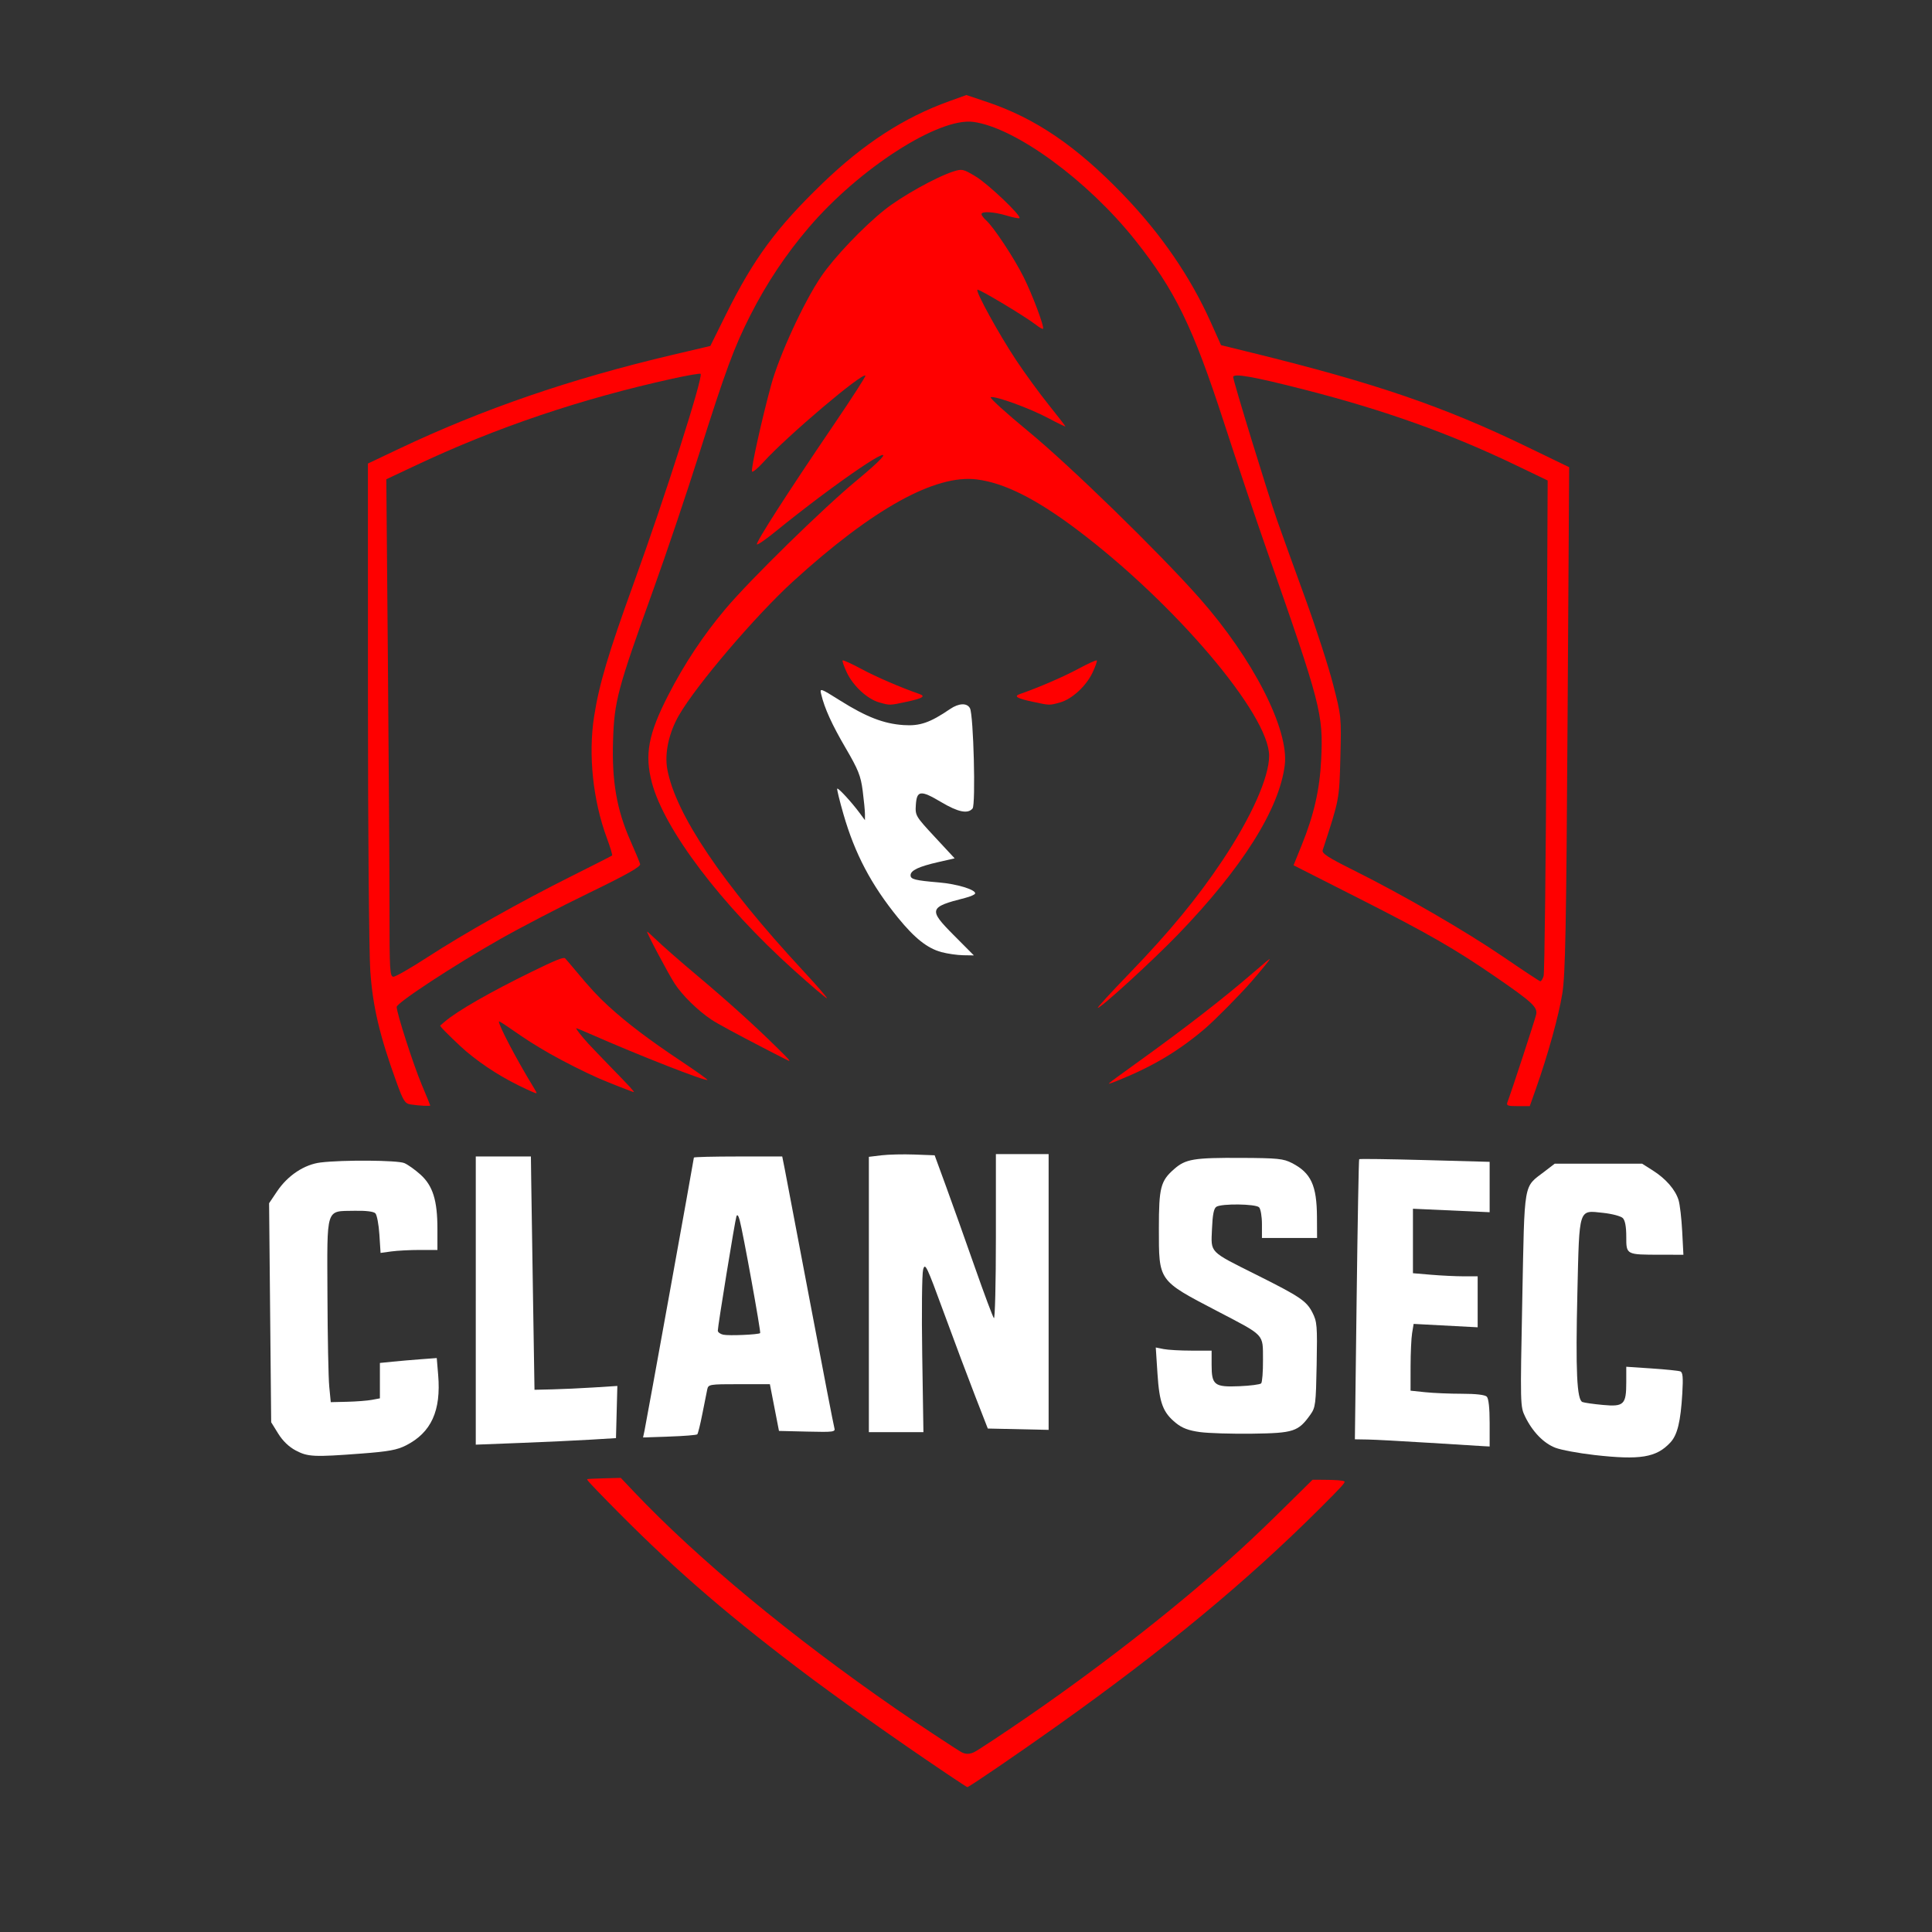 <?xml version="1.0" encoding="UTF-8" standalone="no"?>
<!-- Created with Inkscape (http://www.inkscape.org/) -->

<svg
   width="270.933mm"
   height="270.933mm"
   viewBox="0 0 270.933 270.933"
   version="1.1"
   id="svg1"
   xml:space="preserve"
   inkscape:version="1.4 (86a8ad7, 2024-10-11)"
   sodipodi:docname="clan_sec_logo.svg"
   xmlns:inkscape="http://www.inkscape.org/namespaces/inkscape"
   xmlns:sodipodi="http://sodipodi.sourceforge.net/DTD/sodipodi-0.dtd"
   xmlns="http://www.w3.org/2000/svg"
   xmlns:svg="http://www.w3.org/2000/svg"><rect x="0" y="0" width="270.933" height="270.933" fill="#333333" stroke="none"/><sodipodi:namedview
     id="namedview1"
     pagecolor="#505050"
     bordercolor="#eeeeee"
     borderopacity="1"
     inkscape:showpageshadow="0"
     inkscape:pageopacity="0"
     inkscape:pagecheckerboard="0"
     inkscape:deskcolor="#505050"
     inkscape:document-units="mm"
     inkscape:zoom="0.7884049"
     inkscape:cx="630.38675"
     inkscape:cy="506.71933"
     inkscape:window-width="1920"
     inkscape:window-height="1129"
     inkscape:window-x="-4"
     inkscape:window-y="-4"
     inkscape:window-maximized="1"
     inkscape:current-layer="layer1" /><defs
     id="defs1" /><g
     inkscape:label="Layer 1"
     inkscape:groupmode="layer"
     id="layer1"
     transform="translate(43.109,-16.321)"><path
       style="fill:#ffffff;stroke-width:63.112;stroke-linecap:round;stroke-linejoin:round;paint-order:stroke fill markers"
       d="m 156.528,767.591 c -3.629,-1.917 -6.894,-5.057 -9.306,-8.951 l -3.716,-5.999 -0.552,-57.956 -0.552,-57.956 4.267,-6.342 c 5.629,-8.366 14.399,-14.171 22.984,-15.214 11.816,-1.436 40.688,-1.225 44.319,0.323 1.882,0.803 5.731,3.546 8.554,6.096 6.532,5.902 8.952,13.655 8.952,28.684 v 11.185 h -9.336 c -5.135,0 -11.905,0.352 -15.044,0.782 l -5.708,0.782 -0.624,-9.729 c -0.343,-5.351 -1.309,-10.412 -2.145,-11.247 -0.951,-0.949 -5.093,-1.443 -11.055,-1.318 -15.395,0.322 -14.46,-2.605 -14.285,44.708 0.082,22.041 0.51,43.785 0.951,48.319 l 0.803,8.245 8.722,-0.206 c 4.797,-0.113 10.648,-0.567 13.001,-1.009 l 4.279,-0.803 v -9.364 -9.364 l 6.659,-0.672 c 3.662,-0.369 10.431,-0.952 15.042,-1.295 l 8.383,-0.624 0.752,8.964 c 1.59,18.963 -3.661,30.457 -17.02,37.258 -4.717,2.401 -9.242,3.232 -23.465,4.309 -25.327,1.917 -28.461,1.772 -34.862,-1.608 z"
       id="path2"
       transform="matrix(0.265,0,0,0.265,-43.109,16.321)" /><path
       style="fill:#ffffff;stroke-width:63.112;stroke-linecap:round;stroke-linejoin:round;paint-order:stroke fill markers"
       d="M 251.774,688.245 V 611.995 h 14.586 14.586 l 0.179,13.635 c 0.098,7.499 0.526,35.278 0.951,61.731 l 0.772,48.096 9.513,-0.223 c 5.232,-0.123 15.098,-0.58 21.924,-1.015 l 12.411,-0.792 -0.362,13.802 -0.362,13.802 -13.318,0.812 c -7.325,0.447 -24.02,1.226 -37.1,1.732 l -23.782,0.92 z"
       id="path3"
       transform="matrix(0.265,0,0,0.265,-43.109,16.321)" /><path
       style="fill:#ffffff;stroke-width:63.112;stroke-linecap:round;stroke-linejoin:round;paint-order:stroke fill markers"
       d="m 341.072,757.053 c 0.949,-4.445 26.125,-143.677 26.125,-144.483 0,-0.316 10.519,-0.575 23.375,-0.575 h 23.375 l 1.33,6.659 c 0.731,3.662 6.784,35.483 13.45,70.712 6.666,35.229 12.431,65.071 12.811,66.314 0.639,2.094 -0.418,2.234 -14.312,1.903 l -15.002,-0.358 -2.406,-12.367 -2.406,-12.367 h -16.278 c -15.856,0 -16.294,0.074 -16.885,2.854 -0.334,1.57 -1.495,7.381 -2.581,12.915 -1.085,5.534 -2.29,10.377 -2.677,10.764 -0.387,0.387 -7.001,0.919 -14.699,1.182 l -13.996,0.479 z m 61.195,-51.598 c 0.502,-0.502 -9.139,-53.634 -10.861,-59.848 -0.688,-2.484 -1.28,-3.145 -1.705,-1.903 -0.763,2.228 -9.888,58.27 -9.847,60.477 0.015,0.824 1.312,1.779 2.881,2.123 2.96,0.649 18.718,-0.037 19.532,-0.85 z"
       id="path4"
       transform="matrix(0.265,0,0,0.265,-43.109,16.321)" /><path
       style="fill:#ffffff;stroke-width:63.112;stroke-linecap:round;stroke-linejoin:round;paint-order:stroke fill markers"
       d="m 459.789,685.019 v -72.841 l 6.659,-0.807 c 3.662,-0.444 11.496,-0.627 17.408,-0.408 l 10.749,0.398 6.034,16.489 c 3.319,9.069 10.134,28.19 15.146,42.491 5.011,14.301 9.588,26.544 10.17,27.207 0.582,0.663 1.059,-18.601 1.059,-42.808 v -44.013 h 13.952 13.952 v 72.97 72.97 l -16.095,-0.355 -16.095,-0.355 -6.664,-17.123 c -3.665,-9.418 -11.115,-29.271 -16.556,-44.118 -9.216,-25.148 -9.969,-26.71 -11.005,-22.831 -0.612,2.29 -0.826,22.571 -0.475,45.069 l 0.637,40.905 h -14.437 -14.437 z"
       id="path5"
       transform="matrix(0.265,0,0,0.265,-43.109,16.321)" /><path
       style="fill:#ffffff;stroke-width:63.112;stroke-linecap:round;stroke-linejoin:round;paint-order:stroke fill markers"
       d="m 634.936,757.825 c -5.95,-0.823 -9.332,-2.095 -12.595,-4.735 -6.95,-5.625 -8.809,-10.582 -9.821,-26.184 l -0.897,-13.831 4.15,0.83 c 2.282,0.456 8.93,0.83 14.773,0.83 h 10.623 v 7.52 c 0,10.731 1.472,11.864 14.693,11.31 5.755,-0.241 10.94,-0.916 11.521,-1.499 0.581,-0.583 1.02,-6.228 0.975,-12.544 -0.098,-13.87 1.338,-12.35 -24.361,-25.778 -31.244,-16.325 -30.733,-15.598 -30.733,-43.696 0,-21.596 0.893,-25.085 8.028,-31.35 6.131,-5.383 10.354,-6.087 35.731,-5.957 19.139,0.098 22.133,0.404 26.636,2.719 10.108,5.197 13.178,11.809 13.262,28.563 l 0.056,11.098 H 682.39 667.804 v -7.357 c 0,-4.046 -0.685,-8.042 -1.522,-8.879 -1.825,-1.825 -19.781,-2.048 -22.577,-0.281 -1.38,0.872 -2.024,4.131 -2.343,11.856 -0.527,12.763 -1.787,11.478 23.78,24.27 22.822,11.419 26.251,13.736 29.372,19.856 2.463,4.828 2.632,6.902 2.246,27.588 -0.391,20.925 -0.605,22.63 -3.322,26.439 -6.402,8.976 -8.817,9.769 -30.657,10.068 -10.841,0.148 -23.371,-0.237 -27.845,-0.856 z"
       id="path6"
       transform="matrix(0.265,0,0,0.265,-43.109,16.321)" /><path
       style="fill:#ffffff;stroke-width:63.112;stroke-linecap:round;stroke-linejoin:round;paint-order:stroke fill markers"
       d="m 755.957,763.497 c -13.952,-0.884 -28.429,-1.657 -32.17,-1.72 l -6.802,-0.113 0.925,-73.883 c 0.509,-40.636 1.117,-74.094 1.352,-74.352 0.235,-0.258 15.864,-0.048 34.733,0.467 l 34.306,0.936 v 13.33 13.33 l -20.294,-0.92 -20.294,-0.92 v 17.06 17.06 l 9.704,0.82 c 5.337,0.451 13.043,0.82 17.123,0.82 h 7.419 v 13.489 13.489 l -16.942,-0.898 -16.942,-0.898 -0.801,4.849 c -0.441,2.667 -0.807,10.618 -0.815,17.669 l -0.014,12.82 7.796,0.815 c 4.288,0.448 13.021,0.815 19.406,0.815 7.339,0 12.17,0.56 13.132,1.522 0.977,0.977 1.522,5.976 1.522,13.952 v 12.43 l -3.488,-0.183 c -1.918,-0.101 -14.904,-0.906 -28.856,-1.789 z"
       id="path7"
       transform="matrix(0.265,0,0,0.265,-43.109,16.321)" /><path
       style="fill:#ffffff;stroke-width:63.112;stroke-linecap:round;stroke-linejoin:round;paint-order:stroke fill markers"
       d="m 843.676,769.966 c -8.261,-0.937 -17.51,-2.655 -20.552,-3.817 -6.219,-2.375 -12.151,-8.476 -16.055,-16.51 -2.588,-5.326 -2.609,-6.193 -1.501,-61.921 1.267,-63.737 0.458,-59.088 11.804,-67.796 l 5.371,-4.122 h 23.118 23.118 l 5.664,3.592 c 6.921,4.389 11.953,10.188 13.639,15.719 0.697,2.285 1.556,9.72 1.91,16.521 l 0.643,12.367 -12.265,-0.017 c -18.103,-0.026 -17.973,0.044 -17.973,-9.553 0,-5.301 -0.621,-8.627 -1.839,-9.845 -1.011,-1.011 -5.696,-2.252 -10.411,-2.757 -13.127,-1.406 -12.547,-3.204 -13.62,42.215 -0.982,41.54 -0.277,56.757 2.68,57.892 1.012,0.388 5.873,1.081 10.801,1.539 11.14,1.035 12.389,-0.178 12.389,-12.032 v -8.175 l 13.46,0.902 c 7.403,0.496 14.221,1.194 15.151,1.551 1.3,0.499 1.541,3.187 1.043,11.638 -0.882,14.955 -2.582,21.96 -6.302,25.972 -7.405,7.986 -15.962,9.396 -40.275,6.637 z"
       id="path8"
       transform="matrix(0.265,0,0,0.265,-43.109,16.321)" /><path
       style="fill:#ffffff;stroke-width:16.698;stroke-linecap:round;stroke-linejoin:round;paint-order:stroke fill markers"
       d="m 88.907,149.837 c -1.962,-0.529 -3.743,-1.938 -6.085,-4.817 -3.757,-4.618 -6.057,-8.984 -7.652,-14.526 -0.547,-1.901 -0.939,-3.512 -0.871,-3.58 0.141,-0.141 2.037,1.919 3.144,3.418 l 0.744,1.007 2.65e-4,-0.839 c 1.48e-4,-0.461 -0.143,-1.94 -0.317,-3.285 -0.272,-2.095 -0.613,-2.951 -2.374,-5.964 -1.953,-3.342 -2.974,-5.588 -3.451,-7.593 -0.208,-0.874 -0.13,-0.848 2.671,0.911 3.671,2.305 6.111,3.247 8.889,3.434 2.293,0.154 3.703,-0.333 6.517,-2.25 1.236,-0.842 2.393,-0.885 2.795,-0.103 0.495,0.964 0.819,13.498 0.362,14.048 -0.661,0.797 -2.022,0.519 -4.408,-0.898 -2.876,-1.709 -3.414,-1.65 -3.547,0.388 -0.098,1.503 -0.044,1.594 2.671,4.518 l 2.771,2.984 -2.336,0.535 c -2.721,0.623 -3.846,1.161 -3.846,1.839 0,0.565 0.609,0.719 4.002,1.008 2.492,0.213 5.059,0.988 5.059,1.527 0,0.157 -0.642,0.448 -1.426,0.647 -5.055,1.277 -5.16,1.618 -1.598,5.199 l 2.841,2.856 -1.503,-0.023 c -0.827,-0.013 -2.2,-0.211 -3.053,-0.44 z"
       id="path9" /><path
       style="fill:#ff0000;stroke-width:16.698;stroke-linecap:round;stroke-linejoin:round;paint-order:stroke fill markers"
       d="m 101.661,114.722 c -2.184,-0.469 -2.649,-0.759 -1.732,-1.078 2.649,-0.922 6.06,-2.394 8.148,-3.517 1.363,-0.733 2.542,-1.269 2.62,-1.191 0.078,0.078 -0.184,0.833 -0.581,1.679 -0.9,1.914 -2.892,3.749 -4.577,4.217 -1.505,0.418 -1.408,0.421 -3.877,-0.11 z"
       id="path10" /><path
       style="fill:#ff0000;stroke-width:63.112;stroke-linecap:round;stroke-linejoin:round;paint-order:stroke fill markers"
       d="m 598.092,514.647 c 20.864,-21.608 35.626,-39.545 48.801,-59.297 15.311,-22.955 24.717,-44.035 24.717,-55.397 0,-21.875 -50.034,-80.77 -101.65,-119.651 -21.683,-16.334 -38.56,-24.788 -53.093,-26.598 -22.013,-2.741 -55.06,15.592 -97.031,53.829 -19.871,18.104 -51.248,54.879 -60.511,70.924 -5.41,9.37 -7.751,20.231 -6.186,28.697 4.386,23.727 29.184,60.542 71.552,106.225 7.602,8.197 13.409,14.904 12.905,14.904 -0.505,0 -8.376,-6.707 -17.492,-14.904 -38.389,-34.519 -68.64,-74.475 -75.144,-99.251 -3.903,-14.87 -1.894,-25.623 8.625,-46.164 8.486,-16.57 18.592,-31.804 30.381,-45.794 12.925,-15.339 51.534,-53.155 69.165,-67.745 26.464,-21.9 13.898,-16.325 -19.343,8.58 -6.976,5.227 -17.15,13.166 -22.609,17.644 -5.459,4.477 -10.241,7.825 -10.627,7.439 -0.816,-0.816 16.319,-27.492 40.78,-63.486 9.445,-13.899 16.926,-25.517 16.625,-25.818 -1.713,-1.713 -41.514,32.049 -54.019,45.822 -3.07,3.382 -5.773,5.578 -6.005,4.88 -0.55,-1.65 5.153,-27.391 10.112,-45.644 4.252,-15.648 17.297,-43.972 26.483,-57.498 6.871,-10.118 22.13,-26.157 33.599,-35.316 8.949,-7.147 27.304,-17.373 36.433,-20.299 4.529,-1.451 5.235,-1.29 11.825,2.697 6.598,3.992 24.274,20.825 23.101,21.998 -0.297,0.297 -3.316,-0.295 -6.708,-1.315 -6.829,-2.055 -13.374,-2.439 -13.374,-0.784 0,0.589 1.114,2.08 2.477,3.313 4.035,3.651 14.602,19.637 19.739,29.861 4.688,9.33 11.182,26.639 10.319,27.502 -0.241,0.241 -1.809,-0.637 -3.485,-1.95 -5.726,-4.486 -30.567,-19.384 -31.225,-18.726 -1.01,1.01 11.397,23.563 20.553,37.359 4.51,6.796 12.209,17.352 17.108,23.459 4.899,6.106 8.908,11.293 8.908,11.525 0,0.232 -4.138,-1.774 -9.196,-4.458 -9.905,-5.257 -27.94,-11.808 -30.321,-11.014 -0.803,0.268 8.187,8.43 19.979,18.139 22.103,18.199 69.092,63.985 90.443,88.128 28.375,32.086 47.526,69.588 45.17,88.448 -2.913,23.316 -22.436,54.295 -56.432,89.549 -13.158,13.645 -40.751,38.896 -42.504,38.896 -0.5,0 7.22,-8.419 17.156,-18.709 z"
       id="path11"
       transform="matrix(0.265,0,0,0.265,-43.109,16.321)" /><path
       style="fill:#ff0000;stroke-width:63.112;stroke-linecap:round;stroke-linejoin:round;paint-order:stroke fill markers"
       d="m 217.303,584.46 c -2.989,-0.457 -3.875,-1.84 -7.399,-11.543 -8.987,-24.743 -12.667,-40.337 -13.949,-59.107 -0.671,-9.83 -1.229,-74.265 -1.239,-143.189 l -0.019,-125.317 16.172,-7.674 c 44.695,-21.209 91.1,-37.154 145.143,-49.872 l 19.89,-4.681 8.285,-16.704 c 14.616,-29.471 26.666,-45.824 51.168,-69.443 21.785,-20.999 43.104,-34.799 67.05,-43.402 l 9.003,-3.234 10.979,3.689 c 25.543,8.584 47.197,23.32 71.877,48.916 20.114,20.861 35.635,43.452 46.469,67.637 l 5.425,12.11 16.849,4.143 c 64.622,15.892 101.042,28.347 144.751,49.5 l 22.626,10.95 -0.84,133.227 c -0.696,110.53 -1.17,135.28 -2.781,145.277 -1.91,11.856 -7.59,32.344 -13.977,50.418 l -3.25,9.196 h -6.313 c -5.475,0 -6.201,-0.293 -5.467,-2.205 2.067,-5.386 14.44,-43.161 15.141,-46.224 0.903,-3.947 -1.949,-6.585 -22.058,-20.396 -21.142,-14.521 -35.312,-22.649 -71.228,-40.861 l -35.079,-17.787 4.363,-10.781 c 6.439,-15.911 9.498,-29.352 10.249,-45.028 1.166,-24.35 -0.029,-28.94 -29.221,-112.252 -5.255,-14.999 -15.32,-45.014 -22.366,-66.7 -16.327,-50.254 -25.716,-69.496 -46.89,-96.095 -25.163,-31.61 -63.274,-59.466 -85.533,-62.517 -18.26,-2.503 -60.403,24.549 -87.222,55.989 -12.075,14.156 -22.175,29.315 -30.74,46.138 -8.702,17.094 -13.05,28.869 -27.454,74.352 -6.407,20.231 -17.095,51.909 -23.752,70.395 -19.236,53.419 -20.872,59.535 -21.547,80.542 -0.688,21.418 1.937,36.576 9.158,52.894 2.562,5.789 4.889,11.381 5.171,12.428 0.375,1.389 -6.905,5.5 -26.947,15.221 -15.103,7.325 -36.357,18.371 -47.231,24.547 -24.545,13.94 -54.652,33.684 -54.652,35.842 0,3.232 8.812,30.576 13.226,41.044 2.492,5.909 4.531,10.903 4.531,11.098 0,0.449 -5.908,0.139 -10.371,-0.544 z m 599.546,-67.91 c 0.517,-1.57 1.214,-61.225 1.547,-132.568 l 0.607,-129.715 -16.937,-8.137 c -34.774,-16.706 -69.238,-29.03 -111.459,-39.858 -27.193,-6.974 -38.024,-8.892 -38.024,-6.735 0,2.017 18.468,62.171 23.408,76.245 2.344,6.678 8.911,24.896 14.595,40.486 5.683,15.59 12.347,36.138 14.807,45.662 4.44,17.185 4.47,17.48 3.916,38.879 -0.582,22.462 -0.474,21.895 -9.351,49.076 -0.558,1.71 2.741,3.86 16.234,10.58 26.143,13.02 59.539,32.355 79.764,46.18 10.091,6.898 18.709,12.591 19.151,12.65 0.442,0.059 1.227,-1.177 1.744,-2.746 z m -590.957,-9.809 c 19.649,-12.771 49.62,-29.64 76.617,-43.126 11.511,-5.75 21.145,-10.654 21.41,-10.898 0.265,-0.244 -0.983,-4.394 -2.772,-9.221 -7.361,-19.859 -9.903,-43.99 -6.769,-64.249 2.637,-17.045 7.509,-33.451 20.913,-70.424 16.72,-46.119 36.965,-109.489 35.46,-110.995 -0.331,-0.331 -7.117,0.838 -15.079,2.597 -48.452,10.705 -92.859,25.708 -135.497,45.777 l -15.744,7.41 0.839,95.795 c 0.462,52.687 0.84,111.919 0.84,131.627 8.4e-4,32.504 0.196,35.832 2.101,35.832 1.155,0 9.111,-4.557 17.68,-10.126 z"
       id="path12"
       transform="matrix(0.265,0,0,0.265,-43.109,16.321)" /><path
       style="fill:#ff0000;stroke-width:15.778;stroke-linecap:round;stroke-linejoin:round;paint-order:stroke fill markers"
       d="m 586.96,573.205 c 1.226,-1.07 4.764,-3.67 15.839,-11.638 24.428,-17.575 44.356,-33.022 59.892,-46.426 7.07,-6.099 9.068,-7.743 9.222,-7.589 0.197,0.197 -4.203,5.602 -9.808,12.05 -5.946,6.839 -19.387,20.417 -24.565,24.815 -13.756,11.684 -27.115,19.687 -45.105,27.023 -4.662,1.901 -6.199,2.396 -5.475,1.765 z"
       id="path13"
       transform="matrix(0.265,0,0,0.265,-43.109,16.321)" /><path
       style="fill:#ff0000;stroke-width:15.778;stroke-linecap:round;stroke-linejoin:round;paint-order:stroke fill markers"
       d="m 406.993,556.087 c -17.337,-8.96 -27.379,-14.395 -30.622,-16.571 -7.199,-4.832 -15.368,-12.858 -19.34,-19.003 -3.467,-5.363 -14.998,-27.103 -14.591,-27.51 0.095,-0.095 1.781,1.383 3.748,3.284 4.198,4.058 13.076,11.851 23.071,20.25 15.664,13.163 29.58,25.71 41.298,37.236 6.625,6.516 7.66,7.65 6.98,7.643 -0.131,-10e-4 -4.875,-2.399 -10.543,-5.329 z"
       id="path14"
       transform="matrix(0.265,0,0,0.265,-43.109,16.321)" /><path
       style="fill:#ff0000;stroke-width:15.778;stroke-linecap:round;stroke-linejoin:round;paint-order:stroke fill markers"
       d="m 278.886,576.533 c -12.186,-5.62 -22.564,-12.119 -32.185,-20.157 -3.117,-2.603 -12.217,-11.412 -13.192,-12.768 l -0.608,-0.846 2.46,-2.112 c 6.622,-5.683 23.854,-15.567 46.209,-26.505 12.374,-6.054 16.524,-7.726 17.469,-7.036 0.184,0.135 2.891,3.312 6.015,7.062 7.36,8.834 11.507,13.299 17.05,18.36 9.815,8.959 21.455,17.778 38.117,28.876 8.422,5.61 14.527,9.967 14.144,10.095 -1.664,0.555 -36.466,-13.1 -62.001,-24.326 -3.997,-1.757 -7.332,-3.131 -7.411,-3.052 -0.294,0.294 2.963,4.457 6.411,8.195 1.963,2.128 7.532,7.935 12.376,12.906 9.245,9.487 12.181,12.684 11.647,12.684 -0.574,0 -13.258,-4.985 -18.701,-7.35 -6.803,-2.956 -19.016,-9.122 -25.909,-13.08 -7.634,-4.384 -12.368,-7.396 -19.979,-12.711 -3.653,-2.551 -6.697,-4.475 -6.763,-4.275 -0.497,1.492 9.429,20.409 18.288,34.853 0.9,1.468 1.637,2.788 1.637,2.933 0,0.501 -0.805,0.225 -5.074,-1.744 z"
       id="path15"
       transform="matrix(0.265,0,0,0.265,-43.109,16.321)" /><path
       style="fill:#ff0000;stroke-width:15.778;stroke-linecap:round;stroke-linejoin:round;paint-order:stroke fill markers"
       d="m 501.076,938.661 c -27.831,-18.707 -59.073,-40.873 -79.339,-56.288 -40.552,-30.846 -67.942,-54.847 -100.09,-87.708 -9.47,-9.68 -11.352,-11.747 -10.858,-11.928 0.329,-0.12 4.451,-0.319 9.16,-0.443 l 8.562,-0.224 6.976,7.353 c 33.822,35.648 83.075,76.459 138.729,114.949 9.624,6.656 32.757,21.938 34.69,22.916 2.2,1.114 4.2,1.074 6.699,-0.132 1.961,-0.947 16.86,-10.815 29.324,-19.423 40.445,-27.932 81.024,-59.873 111.618,-87.859 7.812,-7.146 13.929,-13.008 25.75,-24.676 l 12.288,-12.129 5.794,0.017 c 6.376,0.019 10.571,0.352 11.1,0.881 0.539,0.54 -1.716,3.017 -12.894,14.164 -38.911,38.804 -82.172,74.615 -138.91,114.988 -20.756,14.77 -46.903,32.62 -47.781,32.62 -0.158,0 -5.026,-3.185 -10.817,-7.077 z"
       id="path17"
       transform="matrix(0.265,0,0,0.265,-43.109,16.321)" /><path
       style="fill:#ff0000;stroke-width:16.698;stroke-linecap:round;stroke-linejoin:round;paint-order:stroke fill markers"
       d="m 84.092,114.722 c 2.184,-0.469 2.649,-0.759 1.732,-1.078 -2.649,-0.922 -6.06,-2.394 -8.148,-3.517 -1.363,-0.733 -2.542,-1.269 -2.62,-1.191 -0.078,0.078 0.184,0.833 0.581,1.679 0.9,1.914 2.892,3.749 4.577,4.217 1.505,0.418 1.408,0.421 3.877,-0.11 z"
       id="path1" /></g></svg>
